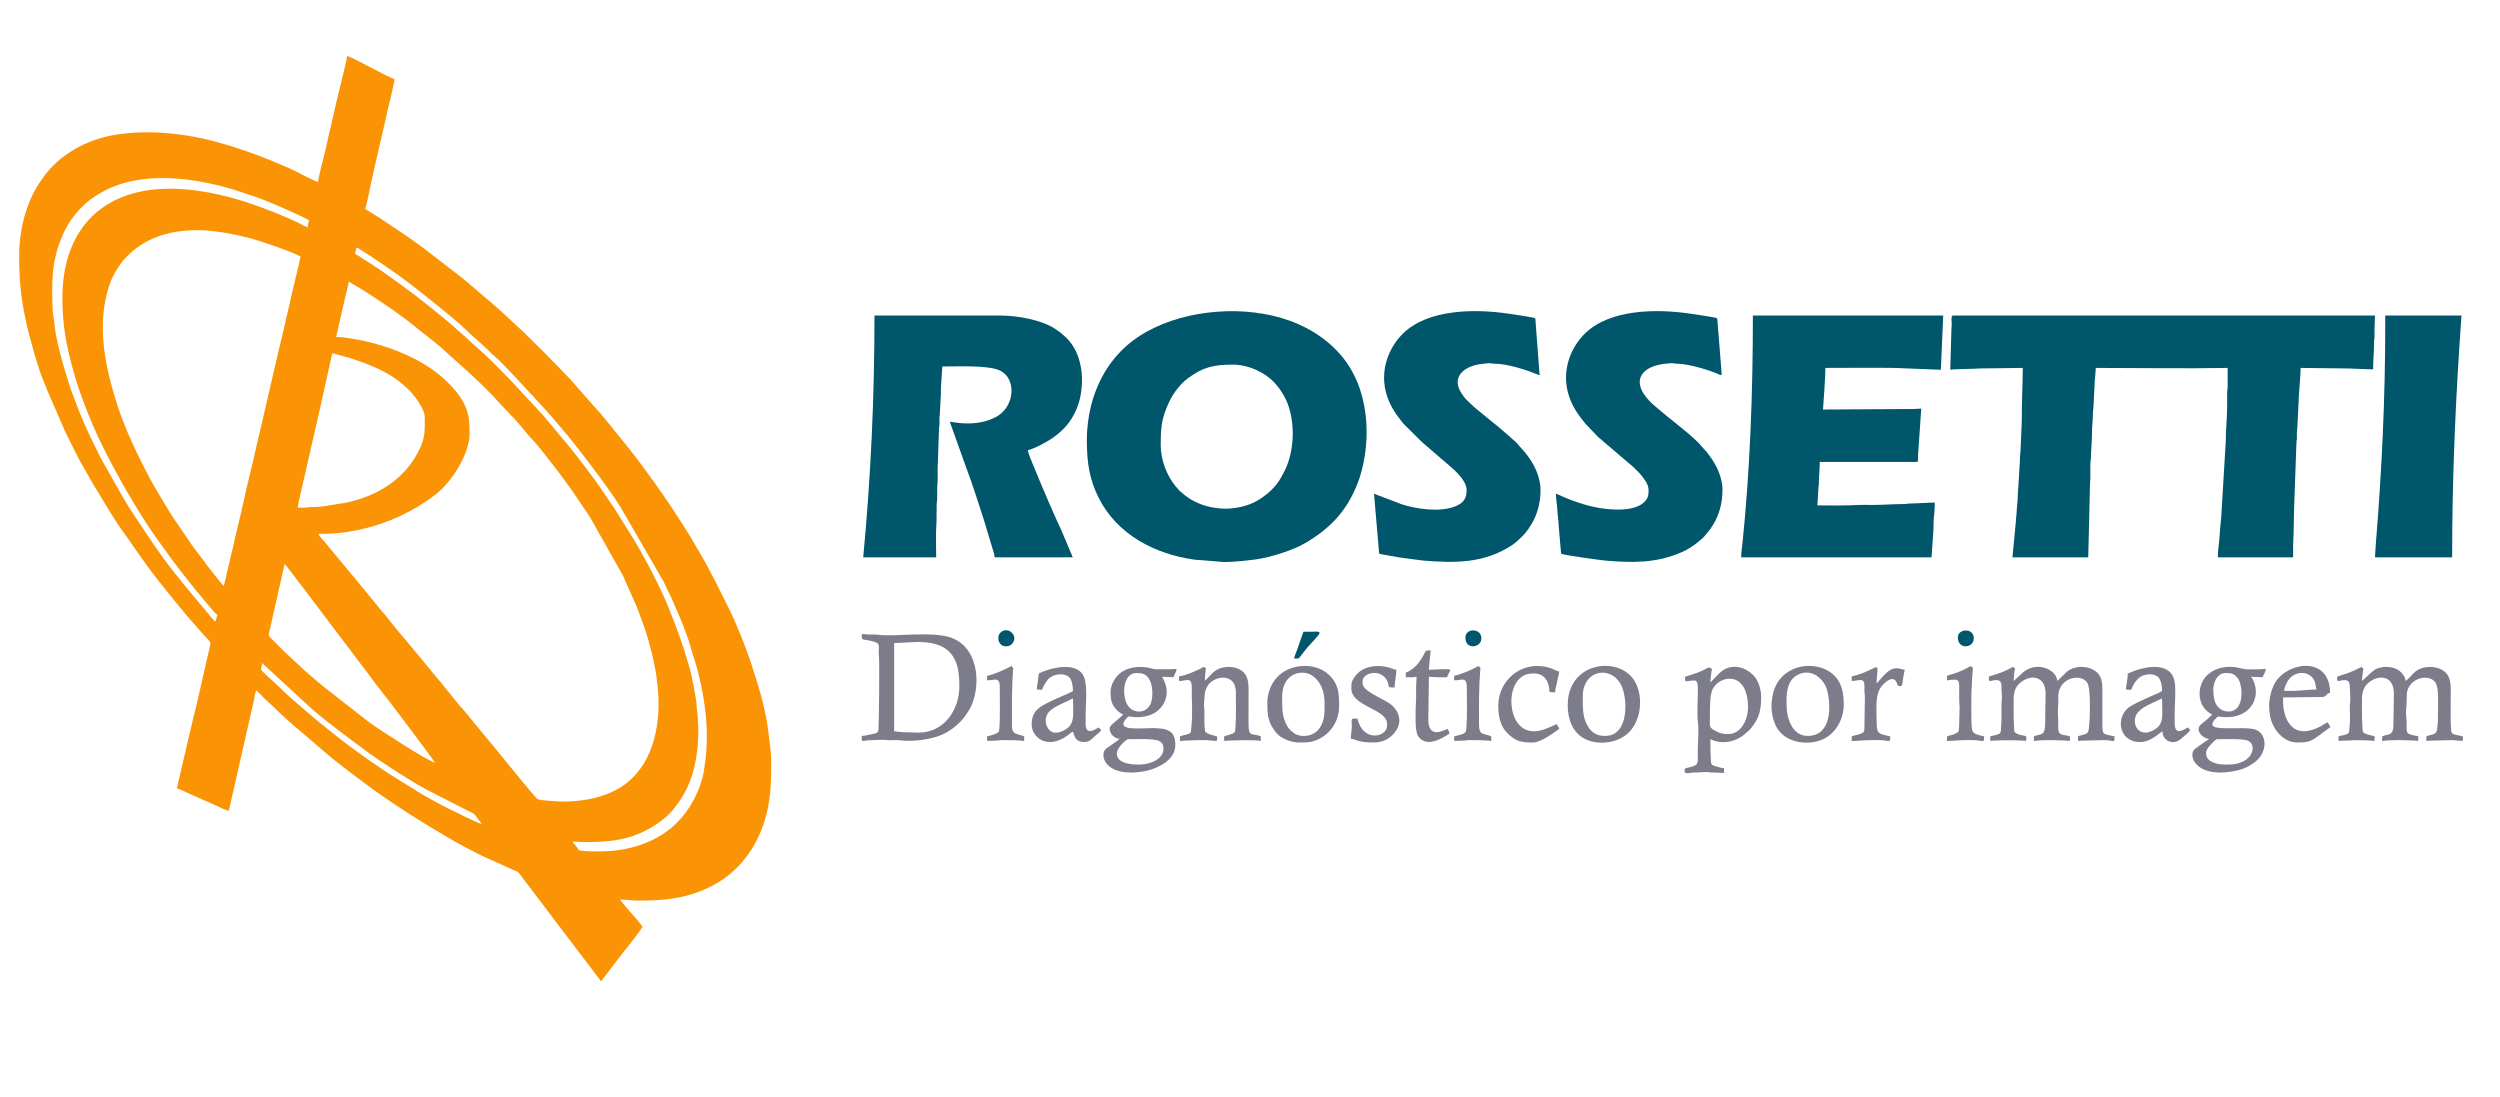 <?xml version="1.0" encoding="UTF-8"?> <svg xmlns="http://www.w3.org/2000/svg" xmlns:xlink="http://www.w3.org/1999/xlink" xmlns:xodm="http://www.corel.com/coreldraw/odm/2003" xml:space="preserve" width="1345px" height="590px" version="1.1" style="shape-rendering:geometricPrecision; text-rendering:geometricPrecision; image-rendering:optimizeQuality; fill-rule:evenodd; clip-rule:evenodd" viewBox="0 0 997080 437050"> <defs> <style type="text/css"> .fil0 {fill:none} .fil3 {fill:#7C7C8B} .fil2 {fill:#00566B} .fil1 {fill:#FA9405} </style> </defs> <g id="Layer_x0020_1">  <rect class="fil0" width="997080" height="437050"></rect> <path class="fil1" d="M242520 343760zm-68980 -39730l68980 39730zm-68980 -39730l18400 16970c5150,4900 16480,13130 22610,17770 3210,2420 7850,5400 11300,7690 2600,1740 10200,6450 13180,7990l17340 8860c2300,940 2050,1390 3710,3490 550,700 570,600 1000,1400 -1860,-430 -11370,-5240 -12950,-6030 -4260,-2130 -8290,-4310 -12280,-6720l-11710 -7280c-4240,-2840 -9910,-6670 -14020,-9780 -560,-420 -820,-620 -1390,-1010 -2440,-1660 -14280,-11150 -17340,-13870 -2780,-2490 -7690,-6570 -10040,-8950 -450,-450 -740,-790 -1220,-1180l-4990 -4620c-3120,-2850 -1810,-2160 -1600,-4730zm68980 39730c-3160,-740 -22660,-13440 -26380,-16190l-18750 -14640c-2770,-2480 -6080,-5030 -8840,-7760l-6110 -5670c-1650,-1660 -3150,-3150 -4800,-4800 -2070,-2070 -1640,-930 -410,-6850l5260 -23330c660,430 13740,17870 15070,19640l18710 24730c1280,1710 2430,3360 3740,4990 5680,7100 13270,17400 18830,24820l3680 5060zm-54790 -101730c30,-1070 1260,-6100 1630,-7760 600,-2640 1150,-4950 1740,-7640l3490 -15290c600,-2670 1140,-5000 1740,-7640l5160 -23230c8900,2080 19930,5810 27090,11540 760,610 1400,1230 2120,1810 2960,2390 7680,8780 7680,11980 0,5380 300,7780 -2040,12800 -5610,12050 -17110,19010 -29780,21520l-8840 1420c-1680,210 -3240,250 -4970,270 -1180,10 -1290,200 -2390,230 -850,30 -1770,-10 -2630,-10zm20300 -90150l5640 3320c7230,4640 14640,9520 21260,14960 3990,3280 8790,6690 12450,10260l8290 7420c2490,2200 9890,9410 11640,11510 30,30 70,80 100,120l5180 5510c3460,3400 6260,7400 9610,10910 2830,2970 12490,15740 14850,19200l5470 8070c660,940 1200,1760 1820,2760l13150 23310 5550 12560c910,2260 1600,4390 2470,6700 1580,4250 2940,9230 4020,14100 3060,13750 3530,29300 -3820,41620 -590,990 -1220,1720 -1920,2670 -6820,9200 -18770,12370 -30400,12370 -1280,0 -8850,-410 -9970,-940 -790,-380 -14240,-17000 -15210,-18200 -1020,-1270 -1960,-2330 -2960,-3590l-11540 -13990c-2900,-3040 -8390,-10410 -11570,-13970 -1030,-1170 -1830,-2330 -2840,-3490l-8730 -10490c-2830,-3170 -5830,-7100 -8530,-10450 -280,-350 -440,-460 -740,-790l-7980 -9710c-990,-1210 -1880,-2260 -2850,-3470l-10110 -12160c-540,-670 -960,-1130 -1460,-1810 -670,-900 -2600,-2670 -2870,-3680 6390,0 11210,-540 16940,-1830 11070,-2500 21210,-7270 29870,-14010 6300,-4900 13440,-15990 13440,-24330 0,-4410 -290,-8080 -2280,-11910 -1280,-2480 -2770,-4480 -4650,-6480 -270,-280 -360,-400 -620,-690 -5210,-5570 -11920,-9730 -18930,-12720 -6910,-2960 -14100,-5000 -21640,-6090 -1850,-270 -3320,-520 -5150,-520 210,-440 510,-2020 660,-2620l3140 -13890c420,-1840 1060,-3630 1220,-5540zm-49770 121370c-1280,-860 -11150,-14140 -12380,-15780l-7610 -11160c-2290,-3420 -4990,-8130 -7120,-11660 -2680,-4450 -7740,-14560 -9500,-18660 -460,-1090 -940,-2010 -1430,-3150 -520,-1190 -880,-2200 -1370,-3430 -920,-2280 -1800,-4430 -2580,-6800 -5230,-15830 -9210,-33590 -3470,-49920 810,-2300 1880,-4150 3040,-6120l1890 -2700c7540,-8930 17790,-12510 30060,-12510 6650,0 15920,1760 22190,3570 4210,1210 14880,4810 18840,6910 -140,610 -250,1470 -380,2010l-3400 14280c-190,720 -230,1300 -400,2000l-1470 6170c-1210,5850 -3020,12530 -4300,18410l-5730 24830c-240,840 -320,1150 -500,2120 -230,1260 -670,2660 -970,4050 -1760,8070 -4000,16630 -5710,24630 -1260,5900 -3100,12650 -4260,18440 -120,570 -410,1450 -540,2080l-2900 12390zm52830 -134910c830,70 970,370 1620,780 640,410 1010,610 1610,1010 1100,740 2060,1300 3190,2060 6130,4100 12300,8330 18060,12930 5720,4580 11560,9100 17050,13950l2730 2510c1680,1710 5760,5100 8080,7420 890,900 1580,1620 2570,2450 3040,2540 5620,5610 8410,8390l11840 12840c780,940 1670,1780 2490,2750 3930,4650 7940,9270 11630,14110 5240,6870 11700,15210 16200,22450l17110 29610c200,390 220,480 420,880 2910,5750 8460,18380 10150,24560 920,3400 2120,6540 3010,10090l1450 6190c2290,11620 3040,21870 1000,33720 -1320,7660 -5440,15350 -10760,20670 -7720,7730 -19160,11410 -30500,11410 -1990,0 -4540,70 -6400,-160 -3220,-390 -1430,230 -3490,-2180 -680,-790 -720,-600 -1250,-1590 1670,0 2440,220 4150,220 8350,0 15630,-340 22850,-3570 4270,-1910 7760,-4130 11120,-7210l1200 -1210c30,-30 70,-80 100,-120 30,-30 70,-80 100,-120 3540,-4260 5840,-7840 7800,-13370 1780,-5030 2890,-12060 2890,-18710 0,-1880 -210,-3210 -220,-4810 0,-1660 -390,-3020 -430,-4580 -90,-2930 -800,-6040 -1340,-8930 -150,-820 -280,-960 -420,-1980 -270,-1960 -1010,-4450 -1540,-6310 -2600,-9110 -4500,-13850 -7960,-22610 -3140,-7930 -9190,-19360 -13780,-27040l-7880 -12630c-1410,-2120 -2750,-4010 -4150,-6110 -4050,-6090 -8650,-11890 -13140,-17640l-11520 -13810c-440,-500 -860,-800 -1290,-1320l-11040 -11890c-3400,-3400 -6720,-6990 -10260,-10260l-6650 -6010c-520,-440 -810,-850 -1320,-1300 -540,-470 -760,-540 -1310,-1090 -580,-580 -840,-700 -1410,-1200l-2630 -2390c-6560,-5500 -13160,-10910 -20110,-15910 -4990,-3580 -9910,-7210 -15180,-10360 -970,-580 -2170,-1660 -3290,-1960 0,-1250 350,-1560 440,-2620zm-117220 20090c0,8310 910,14820 2530,21910 1450,6340 3260,12370 5330,18030 2800,7690 6000,15030 9680,22200 5730,11180 14490,26390 22030,36460 490,660 830,1090 1290,1770 3120,4570 8940,11920 12690,16560l6660 7960c470,590 970,1100 1560,1500 -200,880 -450,1740 -650,2620 -610,-220 -670,-520 -1590,-1470l-11120 -13330c-500,-600 -830,-1140 -1330,-1730 -6900,-8100 -14570,-19930 -20360,-28750 -860,-1310 -1480,-2500 -2320,-3800l-8900 -15750c-2760,-5540 -5490,-10900 -7830,-16620 -620,-1510 -1210,-2880 -1750,-4370 -1200,-3310 -2180,-5450 -3330,-9110 -2210,-7040 -5330,-17540 -5880,-24680 -110,-1410 -590,-3290 -650,-5470 -260,-10290 -520,-18400 3880,-28660 820,-1930 2440,-4960 3640,-6620 2210,-3040 4500,-5590 7580,-7920 2030,-1530 3970,-2680 6370,-3880 15760,-7890 36700,-4450 51640,170l7690 2570c2580,850 4960,1900 7400,2860 1200,480 2350,1010 3490,1530 3580,1600 7190,3170 10700,5020 -270,560 -660,1990 -660,2840 -7610,-4030 -20110,-8890 -27910,-11160 -9420,-2750 -22260,-5360 -34460,-3840 -22110,2740 -35420,18140 -35420,43160zm101940 -46280c-1660,-390 -8390,-4110 -10920,-5240 -8970,-3990 -18000,-7430 -27570,-10190 -13530,-3890 -28570,-5690 -42720,-3350 -6150,1030 -12600,3440 -17630,6820 -1260,840 -2420,1600 -3570,2540 -2280,1860 -4380,3920 -6200,6240l-2540 3570c-5350,7970 -8040,19160 -8040,28860 0,9550 630,16610 2570,25590 300,1390 490,2430 830,3760 1390,5550 4250,16120 6570,21370 480,1090 870,2170 1290,3290l7010 16130c2830,5630 5490,11400 8760,16780 320,540 620,1040 880,1530 1050,1990 2220,3800 3400,5760 3390,5600 7080,11990 10980,17180l5650 8100c4380,6370 9270,12400 14130,18400l4240 5140c1510,1720 2800,3360 4370,5020l3260 3730c660,790 1590,1540 2150,2450 430,710 210,730 -20,1720 -2360,10000 -4460,20160 -6990,30130 -340,1350 -590,2390 -880,3710l-5330 22830c1790,410 3530,1520 5210,2210 1710,700 3360,1530 5140,2280 1850,770 3440,1500 5150,2270 1490,670 3680,1820 5240,2190l9850 -43420c330,-1220 540,-3520 1060,-4610 1210,810 2760,2770 4000,3870 250,230 200,170 470,400l1590 1460c2930,2950 8230,7820 11440,10390l9520 8160c4940,4300 10320,8260 15550,12180 11200,8390 21530,14880 33490,21950 4030,2380 11530,6510 15560,8230l10840 4890c1070,470 1770,590 2480,1440 630,740 1060,1460 1680,2250l20520 27070c1180,1570 2260,2960 3400,4450l5930 7830c360,480 680,740 840,1340 680,-180 760,-560 1210,-1180l5210 -6800c3410,-4520 7240,-8930 10390,-13630 -2590,-3860 -6370,-7060 -8950,-10910 1920,0 5060,440 7640,440 8990,0 16880,-780 24380,-3780 4770,-1900 8930,-4300 12690,-7610 7580,-6690 12270,-15790 14250,-25700 1280,-6460 1280,-12190 1280,-18800 0,-3700 -690,-7330 -1050,-10730 -1020,-9720 -4160,-19570 -7160,-28640 -1980,-6010 -5660,-15200 -8590,-21100 -3930,-7900 -7770,-15900 -12320,-23470 -430,-710 -750,-1200 -1140,-1920 -1770,-3270 -3740,-6200 -5710,-9350 -390,-620 -750,-1140 -1130,-1710l-2400 -3710c-4330,-6540 -8920,-12870 -13600,-19150 -3410,-4560 -7150,-8890 -10640,-13370 -860,-1100 -1720,-2140 -2660,-3230l-1990 -2380c-280,-340 -450,-450 -740,-790l-8390 -9510c-2790,-3490 -9080,-9550 -12540,-13220 -190,-200 -210,-200 -430,-440l-4630 -4540c-1030,-1040 -1910,-1910 -2940,-2950l-6230 -5780c-1080,-1080 -2050,-1860 -3150,-2960l-6320 -5470c-3280,-2630 -6360,-5610 -9690,-8200l-15160 -11700c-5690,-4300 -11790,-8190 -17720,-12180l-5640 -3530c620,-1280 1860,-7770 2240,-9550 2070,-9750 4490,-19400 6620,-29180 360,-1670 2800,-11430 2930,-13010 -2590,-600 -17140,-9010 -18990,-9170 -40,1870 -3820,16200 -4680,20210l-1780 7830c-270,1240 -560,2070 -750,3180l-1440 6410c-510,2000 -2770,10830 -2920,12580z"></path> <path class="fil2" d="M777820 147310c620,-290 10310,-340 11970,-530l16950 -210c0,6310 -410,13240 -370,19400 10,3360 -440,10310 -560,14370 -30,960 -200,1150 -200,2230 0,950 40,1610 -100,2510l-560 9320c-220,1500 -150,3220 -270,4760 -120,1500 -290,3030 -370,4680 -60,1380 -320,3000 -370,4480l-1310 13800 30220 0 720 -29690c330,-2890 -130,-6610 300,-9410l450 -9060c80,-740 10,-1640 20,-2400 20,-1510 390,-4600 380,-6900 -10,-1010 110,-1300 180,-2060l590 -11530c140,-1230 350,-3140 350,-4500 17510,0 35120,310 52610,0l0 7840c-30,950 -200,1150 -200,2230 0,1610 0,3240 10,4850 20,3830 -590,10630 -560,14360l-1680 27990c-80,3060 -620,6160 -740,9140 -130,3030 -750,6030 -750,9140l30030 0c0,-1620 0,-3230 0,-4850 0,-1820 190,-2880 190,-4660 -10,-3470 190,-6370 190,-9700l920 -25940c0,-1080 150,-1370 200,-2230 40,-790 -50,-1640 -10,-2430 50,-870 200,-1150 200,-2230l470 -9410c130,-840 40,-1510 80,-2350 180,-3500 750,-8450 750,-11750l16970 190c3770,-10 7850,370 11940,370 0,-3570 390,-7030 370,-10640 0,-1190 190,-1520 200,-2600 10,-920 -40,-1890 -10,-2810l190 -5400 -168270 0c-1110,0 -300,2700 -640,4950l-480 16680z"></path> <path class="fil2" d="M488860 202720c-3740,0 -8110,-930 -10750,-2120 -2680,-1200 -3750,-1830 -5960,-3550 -410,-320 -510,-490 -880,-800 -1210,-1030 -460,-160 -1590,-1580 -290,-360 -520,-520 -810,-880 -3610,-4430 -5940,-10530 -5940,-16630 0,-5650 210,-9380 2270,-14520 890,-2210 2070,-4670 3490,-6590 1440,-1960 3030,-3820 4980,-5270 5920,-4420 10240,-5520 17990,-5520 6330,0 13120,3180 17020,7610l1350 1640c1210,1600 2640,4080 3380,5940 3020,7610 2830,17740 -190,25220 -700,1730 -1430,3060 -2290,4610 -2160,3910 -5740,7070 -9560,9280 -1990,1150 -3970,1830 -6350,2420 -1540,370 -4280,740 -6160,740zm-55400 -27420c0,9330 1150,15920 4720,23070 7320,14620 22380,22510 38360,24690l11760 930c1890,0 4630,-160 6370,-350l6050 -670c3990,-610 7340,-1500 10790,-2650 3210,-1070 6680,-2460 9360,-4060 9670,-5780 16130,-12460 20410,-23240 300,-750 680,-1710 920,-2450 3630,-11420 3920,-24270 130,-35720 -560,-1690 -1130,-2920 -1790,-4370 -4980,-10980 -14980,-18710 -26280,-22780 -17430,-6260 -40620,-4660 -56980,4450 -10280,5720 -17280,14510 -21050,25770 -1720,5150 -2770,11590 -2770,17380z"></path> <path class="fil2" d="M344290 222120l29100 0c0,-3360 -210,-9230 10,-11930 240,-2940 80,-6170 170,-9340 30,-940 190,-1040 200,-2040 30,-2610 -50,-4460 170,-7110 110,-1360 10,-3240 10,-4660l550 -16040c10,-1040 190,-1190 200,-2220 10,-790 -50,-1660 0,-2440 40,-870 190,-1150 190,-2230l340 -6750c90,-790 -20,-1600 20,-2400l570 -8950c5990,0 18310,-590 22880,1550 6770,3160 6020,13880 -640,18080 -4970,3130 -11610,3590 -17480,2650 -690,-110 -1150,-250 -1780,-270l7090 19780c1480,3710 4320,12680 5710,16860 400,1190 670,2200 1070,3400l3110 10330c260,960 910,2700 930,3730l31150 0 -4480 -10630c-1990,-4110 -7920,-17820 -9190,-21030 -740,-1880 -1480,-3510 -2240,-5410 -460,-1160 -1980,-4680 -2000,-5650 850,-70 3960,-1500 4790,-1930 7860,-3960 13320,-9060 15760,-17820 910,-3270 1350,-8410 780,-12210 -1240,-8270 -4700,-12650 -10430,-16430 -5460,-3610 -15100,-5330 -21720,-5330l-50360 0c0,32780 -1410,63630 -4480,96440z"></path> <path class="fil2" d="M699100 126790c0,29220 -1140,60690 -4130,89520 -190,1770 -530,3850 -530,5810l75920 0 750 -10820c90,-1780 0,-3830 240,-5550 180,-1360 320,-3870 320,-5460 -3500,0 -6420,330 -9900,370 -1060,10 -1290,200 -2410,200 -4080,10 -8660,370 -12690,370 -1670,0 -3590,-90 -5220,0 -5710,300 -10840,180 -16610,180l370 -6350c10,-1030 190,-1180 200,-2220 30,-3030 370,-5650 370,-8780l38610 0c900,0 500,-1290 570,-2220l1300 -19040c-1480,0 -2200,190 -3540,190 -1290,-10 -2650,-50 -3930,-10l-31710 190 570 -8200c80,-2940 370,-5450 370,-8400 3300,0 28250,-170 30110,110l15960 630 940 -21630 -75930 0 0 1110z"></path> <path class="fil2" d="M657500 195260c0,1770 -20,2930 -1440,4520 -4770,5350 -18810,3020 -24560,1140 -2030,-660 -3740,-1180 -5550,-1900 -950,-390 -1690,-690 -2640,-1100 -760,-330 -2060,-1010 -2750,-1170 0,2170 460,4470 560,6530 110,2230 500,4430 560,6530l840 9790c140,1000 -110,970 630,1240 1120,420 14640,2370 17020,2570 10920,910 20170,1110 30440,-3290 2340,-1000 5400,-2930 7270,-4670 450,-420 670,-490 1120,-930 400,-380 650,-610 990,-1060 1570,-2030 1670,-1760 3410,-4620 2220,-3660 3580,-8290 3580,-13580 0,-5520 -2850,-10590 -5250,-13780 -330,-430 -610,-860 -970,-1280l-2290 -2560c-460,-600 -630,-760 -1150,-1270 -4540,-4550 -10800,-8970 -15490,-13050l-2510 -2160c-3410,-3000 -7800,-8610 -3670,-12900 30,-20 70,-60 90,-90l200 -180c2000,-1860 4890,-2630 7600,-3030 770,-110 1920,-200 2560,-250 1120,-100 1600,180 2780,180 4180,10 11760,2220 15750,3840 380,150 1720,890 1970,640l40 -430c0,-180 -20,-480 -30,-680l-1620 -20220c-90,-740 100,-1000 -340,-1340 -380,-290 -9340,-1610 -10700,-1800 -13150,-1910 -31660,-1830 -41680,7810 -5630,5410 -9950,15050 -6410,25360 1530,4480 3780,7420 6430,10730l5210 5420 13890 11850c410,370 720,720 1120,1120 770,760 1410,1330 2090,2200 1100,1430 2900,3500 2900,5870z"></path> <path class="fil2" d="M584930 195260c0,3280 -1100,5080 -4360,6450 -6200,2610 -15810,1110 -21640,-790l-10930 -4170 1960 22850c190,1410 -240,1050 2220,1510 2090,390 3890,710 6020,1060l9400 1240c12880,1070 24450,1110 35540,-6210 830,-550 1470,-1090 2170,-1750 2600,-2410 3520,-3310 5520,-6610 2130,-3520 3580,-8210 3580,-13400 0,-5650 -2700,-10570 -5170,-13850 -1590,-2110 -2270,-2610 -3250,-3840 -1690,-2110 -2270,-2200 -3570,-3530l-5120 -4390c-950,-770 -1760,-1410 -2690,-2160l-6460 -5290c-2030,-2030 -3800,-3120 -5630,-6310 -2540,-4390 -710,-8000 3850,-9930 2490,-1060 4490,-1120 6990,-1410 1130,-130 1720,150 2760,160 5110,40 12150,2300 17020,4280 610,240 750,350 900,200l-1620 -21330c-90,-740 110,-1000 -340,-1340 -380,-290 -9340,-1610 -10700,-1800 -13150,-1910 -31650,-1830 -41680,7810 -5620,5410 -9950,15050 -6410,25360 1480,4330 3680,7300 6430,10730l7490 7430 12730 10960c1940,1940 4990,5010 4990,8070z"></path> <path class="fil2" d="M951310 128850c20,29480 -1330,58100 -3720,87500l-380 5770 30780 0c0,-32350 1410,-64180 3730,-96440l-30410 0 0 3170z"></path> <path class="fil3" d="M366350 292030l-6560 -180c-1180,-50 -2140,-290 -3180,-380 0,-11750 0,-23440 0,-35190 5380,0 11010,-1170 16710,510 7930,2350 9310,9240 9310,16520 0,10170 -6480,18720 -16280,18720zm-22660 -38750c0,2470 560,1050 5540,2700 2130,700 880,2640 1340,5960 260,1890 -40,28200 -230,29060 -230,1070 -610,1180 -1580,1420 -1130,270 -3890,900 -5070,920 0,3100 -250,1680 4490,1680 2030,0 3510,-290 5300,-40 1740,240 3580,-140 5330,100 4790,660 11280,-210 15470,-1660 3840,-1330 7990,-4430 10280,-7510 950,-1280 1580,-2240 2370,-3620 280,-480 730,-1570 920,-2070 3300,-8650 2000,-22190 -8400,-26010 -7610,-2790 -23150,-290 -29130,-1200 -1870,-280 -3540,70 -5410,-230 -640,-100 -1220,-200 -1220,500z"></path> <path class="fil3" d="M793200 270130c0,2320 600,880 3170,960 2470,80 1730,2870 1910,4440 370,3280 -40,3180 -30,6020 10,2710 90,5860 -160,8270 -230,2310 370,2620 -2830,3340 -1550,340 -1500,-110 -1500,1680 0,720 400,420 1290,380 3920,-170 8260,-230 12200,30 1000,60 920,410 920,-1340 0,-1030 -2060,-390 -4120,-1680 -880,-560 -670,-950 -760,-2240 -270,-3820 -170,-7330 -170,-11250 0,-2680 630,-4670 2010,-6040 4190,-4150 10720,-3720 10720,3800l-180 11610c30,5730 -1790,4120 -4500,5420l0 1870c2610,-600 10190,-350 13310,-170 1190,70 1110,470 1110,-1320 0,-1030 -2600,-440 -4060,-1560 -1020,-770 -530,-3770 -630,-4990 -360,-4310 30,-5110 10,-8620 -20,-2140 60,-3140 800,-4620 2300,-4600 8740,-5200 10800,-1930 1530,2430 1000,15240 600,18200 -230,1730 -490,2070 -3070,2720 -1380,350 -1270,120 -1270,1730 0,810 500,440 1300,390l9380 -210c3830,120 3920,1340 3920,-1490 -4650,-1080 -4880,-280 -4870,-5240 10,-3370 0,-6740 0,-10110 0,-3480 270,-6800 -1150,-8960 -2760,-4190 -9710,-4300 -13020,-1470l-3800 3690c-400,-4770 -8130,-7920 -13510,-3580l-3900 3580c0,-1410 280,-3870 560,-5050 -420,-220 -560,-320 -930,-570 -1920,1290 -6030,2860 -8480,3510 -560,150 -1070,180 -1070,800z"></path> <path class="fil3" d="M932110 270130c0,2320 600,880 3180,960 1420,50 1820,950 1880,2410 70,1780 280,4160 180,5990 -40,850 -190,1030 -190,2050 0,2720 270,5710 -100,8330 -320,2210 430,2550 -2890,3290 -1550,340 -1500,-110 -1500,1680 0,810 510,440 1300,390 670,-50 1400,30 2060,-20 3410,-280 6750,-170 10130,40 1000,60 930,420 930,-1340 0,-740 -590,-480 -2080,-920 -3130,-910 -2630,-1100 -2800,-3380 -270,-3650 -180,-6930 -180,-10680 0,-2770 610,-4780 2010,-6230 3700,-3830 10720,-4160 10720,3800l-180 12170c0,5010 -2110,3720 -4500,4860l0 1870c2610,-600 10190,-350 13310,-170 1190,70 1110,470 1110,-1320 0,-750 -850,-570 -1540,-710 -4470,-940 -2580,-1480 -3300,-7930 -180,-1600 90,-3170 160,-4470 200,-3660 -350,-5240 1360,-7630 2490,-3480 8210,-4210 10240,-980 1300,2060 940,8100 940,11050 0,2240 -30,5440 -340,7330 -260,1650 -750,1960 -3070,2540 -1370,350 -1270,120 -1270,1730 0,810 500,440 1300,390l9380 -210c920,30 940,170 1860,200 2370,70 2060,590 2060,-1690 -3940,-920 -4500,-580 -4700,-2600 -320,-3200 -160,-9080 -160,-12560 0,-3530 290,-6550 -990,-8930 -2300,-4250 -9690,-4660 -13190,-1690 -1220,1030 -2600,2890 -3800,3690 -130,-1580 -1250,-3060 -2380,-3980 -2260,-1830 -6060,-2050 -8830,-1050 -980,350 -1510,890 -2270,1470l-3930 3560c0,-1680 440,-3550 560,-5050 -620,-340 -340,-20 -740,-570 -1570,830 -2980,1490 -4740,2200 -910,360 -1670,590 -2640,920 -1310,440 -2360,510 -2360,1190z"></path> <path class="fil3" d="M888680 304770c-2260,0 -4160,0 -6180,-940 -2150,-990 -2620,-2120 -2620,-3930 0,-1120 1160,-2290 1710,-2970 330,-420 2110,-2270 2590,-2270 2850,0 10090,-320 12340,570 3760,1490 2350,9540 -7840,9540zm-1130 -36510c2140,0 3400,50 4990,2130 2000,2630 2810,13220 -3680,13220 -3090,0 -4960,-1960 -5680,-4610 -290,-1060 -220,-1650 -390,-2800 -500,-3360 1240,-7940 4760,-7940zm-10290 8420c0,1910 700,3950 1490,5060 710,990 2260,2690 3560,2990 -630,950 -3420,3160 -4440,3990 -2540,2060 310,5530 2940,5750l0 370c-610,170 -4690,3150 -5440,3730 -2830,2210 -100,11490 14940,8950 3460,-580 5740,-1490 8250,-3170 6200,-4130 5690,-11740 1170,-13450 -1270,-470 -1930,-410 -3530,-580 -1810,-190 -7170,210 -11240,-180 -3910,-380 -2670,-2240 -1010,-3970 1050,-1100 450,-310 4350,-310 3330,0 6310,-1190 8100,-2770 3880,-3430 4310,-9070 1450,-13330 1770,0 2840,180 4490,180 2360,-4450 1160,-3180 -930,-3180 -4320,0 -4880,340 -8610,-570 -6970,-1690 -15540,1780 -15540,10490z"></path> <path class="fil3" d="M454150 304770c-3190,0 -8060,-430 -8710,-3850 -510,-2680 3890,-6260 4400,-6260 2910,0 10220,-370 12430,670 2310,1090 2140,4230 790,5990 -1800,2370 -5670,3450 -8910,3450zm-5800 -29400c0,-3420 1440,-7110 4860,-7110 2150,0 3760,160 5170,2510 1500,2490 1800,8300 -80,10810 -2190,2940 -6600,2720 -8640,-600 -870,-1410 -1310,-3340 -1310,-5610zm-5430 560c0,2380 210,4090 1540,5950 730,1010 2210,2550 3510,2850 -1090,1630 -5430,4070 -5430,5620 0,2270 2060,4080 3930,4120 -410,620 -1000,900 -1650,1340l-3700 2660c-2390,1830 -1330,9480 10030,9480 2020,0 4730,-350 6370,-750 4810,-1160 11230,-4480 11230,-10110 0,-2860 -490,-5050 -3390,-6160 -1500,-570 -1880,-410 -3690,-610 -4950,-530 -18130,1950 -12070,-4350 500,-520 410,-440 1340,-300 3080,450 6250,170 8960,-1180 2350,-1180 4190,-3350 4990,-5860 1070,-3350 70,-6130 -1380,-8870 1780,0 2840,180 4490,180 2060,-4290 1420,-3180 -1120,-3180l-5990 0c-790,0 -1740,-410 -2600,-580 -3990,-790 -8760,-360 -11860,2410 -1690,1500 -3510,4240 -3510,7340z"></path> <path class="fil3" d="M689290 292600c-1990,0 -2950,-160 -4620,-1000 -3420,-1710 -2680,-1730 -2680,-7240 0,-3140 20,-7510 1050,-9620 2870,-5830 14120,-7430 14120,7180 0,5310 -3020,10680 -7870,10680zm-7110 -20600c0,-2170 430,-3850 560,-5430 -1640,-1090 -930,-360 -5610,1500l-5060 1690c0,2180 -10,1780 930,1720 2750,-200 3790,-890 4080,1500 340,2720 -460,11220 120,15040 440,2860 -80,8210 -80,11880 0,4350 540,5030 -3070,5910 -2140,530 -2170,240 -2170,1760 0,1120 2630,390 3370,370 1560,-50 2800,0 4150,-150 1560,-180 2560,170 4090,160 1660,-10 2520,180 4120,180l0 -1870c-840,-70 -2470,-550 -3310,-810 -1440,-460 -1930,-530 -1940,-2370 0,-1370 -180,-2510 -180,-4120 0,-1430 0,-2870 0,-4300 4700,2250 10200,1120 13990,-2300 990,-890 1520,-1200 2380,-2300 3060,-3940 3850,-6820 3850,-12250 0,-3350 -1230,-6630 -2850,-8380 -3540,-3800 -9150,-5240 -13490,-1400l-3880 3970z"></path> <path class="fil3" d="M470250 269570l0 1870c2980,0 5090,-1890 5060,2620 -50,6300 480,8950 -170,15930 -150,1580 60,2170 -1300,2640 -820,280 -2510,560 -3220,900l0 1870c1070,-240 8620,-440 10680,-380 930,30 940,180 1860,200 2520,70 2260,610 2260,-1690 -890,-200 -2520,-620 -3320,-990 -1810,-840 -1350,-630 -1660,-2830 -240,-1680 -20,-4710 -70,-6670 -70,-2160 -390,-820 -40,-4140 230,-2130 -140,-3000 1280,-5470 1740,-3040 7420,-4880 10120,-1570 700,860 1170,2380 1170,3890 0,4420 170,9990 -170,14240 -170,2180 10,2080 -2660,2960 -2070,680 -1850,70 -1850,1890 0,820 580,420 1490,380 1870,-90 11820,-440 13120,180l0 -1870c-3130,-1500 -4900,780 -4880,-5050 20,-3370 10,-6740 10,-10110 0,-3450 240,-6690 -940,-8980 -2110,-4110 -9070,-4660 -12760,-1730 -1230,980 -2500,2780 -3710,3590 0,-2470 370,-3730 370,-5050 -490,-120 -550,-170 -930,-380 -1650,1100 -7310,3550 -9740,3750z"></path> <path class="fil3" d="M528290 280430c0,3610 50,6690 -1910,9700 -2010,3100 -6660,4170 -9950,2340l-1700 -1290c-2230,-2240 -3330,-6140 -3290,-9440 20,-2370 -370,-4080 290,-7200 610,-2830 2590,-5420 5630,-6170 2420,-600 4640,-70 6200,1060 3040,2190 4730,5860 4730,11000zm-22840 -190c0,5120 310,7780 3520,11820 1800,2260 5990,3910 9020,3910 3240,0 5120,60 8120,-1440 4920,-2460 7980,-7510 7980,-12980 0,-5000 -100,-8600 -3880,-12400 -5530,-5550 -16500,-4750 -21370,1380 -340,430 -480,560 -810,1060 -1620,2400 -2580,5460 -2580,8650z"></path> <path class="fil3" d="M712510 279680c0,-4890 700,-9280 5370,-11100 4120,-1610 8120,900 10040,4480 2050,3820 4270,20280 -6990,20280 -3110,0 -5350,-1880 -6610,-4420 -1350,-2720 -1810,-5290 -1810,-9240zm-5990 1500c0,3650 1000,7800 3230,10430 4120,4840 12140,5480 17490,2990 4700,-2190 8110,-7730 8110,-13800 0,-4710 -830,-8590 -3700,-11470 -6290,-6330 -19900,-5280 -23930,5180 -690,1790 -1200,4720 -1200,6670z"></path> <path class="fil3" d="M640240 293340c-3540,0 -5450,-1270 -7110,-4120 -2040,-3520 -1870,-7530 -1870,-11790 0,-7790 6520,-11250 11790,-8230 1520,870 2750,2310 3560,3920 2530,5060 3300,20220 -6370,20220zm-14980 -12350c0,5650 1810,11010 6990,13610 4660,2330 11640,1820 16130,-1550 6160,-4620 7360,-15210 3600,-21550 -6100,-10270 -26720,-7890 -26720,9490z"></path> <path class="fil3" d="M421570 292030l-740 0c-3300,0 -5280,-5390 -2300,-8470 1940,-2020 7050,-3940 9410,-5190 0,6430 890,9770 -2730,12250 -750,510 -2510,1410 -3640,1410zm-8050 -17220c1040,0 1250,170 2060,190 260,-1100 1560,-3140 2220,-3960 2290,-2860 7650,-3070 9210,-350 530,920 930,3180 930,4680 0,300 -4400,2130 -4950,2360 -1720,710 -3390,1530 -4970,2320 -3860,1930 -6560,3620 -6560,8800 0,5090 6370,10280 14480,4180 540,-410 1400,-1210 2000,-1370 530,1100 550,4120 4490,4120 2490,0 3500,-1840 5220,-3210 630,-510 1070,-800 1520,-1470 -220,-330 -630,-900 -930,-1120 -730,190 -5110,3730 -5250,-1130l0 -4120c0,-5090 1080,-12950 -1380,-16210 -4210,-5580 -16300,-830 -17060,-170 -420,360 -360,670 -460,1970 -120,1560 -570,3000 -570,4490z"></path> <path class="fil3" d="M855730 292030c-2860,0 -4310,-2310 -4310,-4680 0,-5000 6550,-6700 10860,-8980 0,6220 1010,10000 -2820,12350 -880,540 -2350,1310 -3730,1310zm-7120 -23580c0,2660 -710,4880 -750,6360 1040,0 1250,170 2060,190 690,-1300 950,-2430 2290,-3900l540 -580c40,-40 150,-140 190,-180 2390,-2160 7100,-2180 8410,340 680,1320 930,2900 930,4500 0,690 -3350,1800 -4810,2500l-5110 2370c-850,430 -1610,850 -2430,1320 -6390,3620 -5330,14410 3550,14410 4000,0 6550,-2670 8990,-4310 0,4040 4440,5640 7260,3140 1070,-950 3030,-2390 3780,-3510 -300,-460 -470,-810 -930,-1120 -650,170 -5210,3940 -5250,-1490 -20,-1690 10,-3380 0,-5070 0,-1780 190,-2970 190,-4870 0,-4800 800,-10050 -4380,-12090 -3700,-1460 -8660,-220 -12120,1030 -770,270 -1700,790 -2410,960z"></path> <path class="fil3" d="M910960 275370c130,-1630 1260,-3800 2110,-4810 2340,-2790 6910,-3300 9340,-280 1130,1410 1020,2610 1460,4530 -2040,0 -7450,580 -9540,570 -1120,-10 -2250,-10 -3370,-10zm5240 20600c3550,0 5250,-230 8100,-2380l5190 -3800c-450,-680 -720,-1120 -1120,-1870 -1080,280 -4770,3550 -9550,3550 -5680,0 -8240,-6000 -8240,-11790l0 -1690 15180 -170c2540,20 1490,-1220 3540,-1700 0,-15300 -18450,-12400 -22630,-2600 -1630,3830 -2070,7680 -1280,11910 980,5310 5330,10540 10810,10540z"></path> <path class="fil3" d="M538960 273130l0 1310c0,7200 14230,8110 14230,14040l0 930c0,4300 -9520,6780 -11800,-2990 -2970,0 -2230,-140 -2240,3000 0,1680 -380,3320 -380,5050 2280,190 2380,1500 9180,1500 4120,0 7120,-2010 9020,-5020 2240,-3540 1020,-8030 -2920,-10640 -3530,-2330 -10600,-4930 -10600,-7930l0 -940c0,-3350 7490,-5190 9930,180 340,770 350,1380 560,2250 730,20 820,190 2240,190 40,-1740 750,-5450 750,-7110 -1040,-90 -2300,-740 -3480,-1020 -3810,-880 -7940,-570 -10940,1570 -1330,960 -3550,3420 -3550,5630z"></path> <path class="fil3" d="M597560 281360c0,3760 730,7780 3220,10440 3470,3700 5770,4170 10630,4170 3210,0 8290,-3970 10480,-5430 -220,-860 -700,-900 -930,-1880 -1650,140 -10770,6930 -16030,-1000 -3190,-4820 -3090,-14620 2210,-18060 1610,-1050 2960,-1150 4830,-1150 3920,0 5990,3240 5990,7300 1210,280 800,180 2250,180 20,-1110 550,-2920 800,-4070l880 -4160c-1440,-340 -3860,-2250 -8790,-2250 -8740,0 -15540,7180 -15540,15910z"></path> <path class="fil3" d="M560680 268070l0 1870 2620 0c940,0 830,-170 1680,-180 0,1650 -190,2530 -190,4110 10,1430 30,2890 10,4320l-190 4110c0,2690 -360,9170 1010,11160 3190,4620 9140,1180 12470,-1050 -60,-730 -460,-1330 -750,-1870 -1030,240 -7810,4580 -7680,-3930l230 -16850c1230,0 2050,190 3520,180 1240,0 2490,0 3740,0 140,-600 510,-1250 820,-1810 950,-1670 430,-1370 -3070,-1370 -1940,0 -3140,190 -5050,190l750 -7680c-3190,0 -1040,-130 -4970,5140 -910,1210 -3380,3290 -4950,3660z"></path> <path class="fil3" d="M738530 269570l0 1870c1250,0 2150,-370 3560,-370 1920,0 1460,2430 1490,4310 10,1080 200,1410 200,2610l-190 11800c10,2000 -220,2220 -1570,2730 -1040,400 -2670,620 -3490,1010l0 1870c2850,-230 8160,-470 11430,-380 3830,120 3920,1340 3920,-1490 -5000,-1160 -5430,-850 -5430,-6740 0,-4690 -590,-9420 1650,-12770 1130,-1690 4680,-5100 6230,-2220 690,1290 130,1700 1670,1700 840,0 770,-1630 1020,-3100 210,-1280 400,-2320 670,-3450 -2120,-180 -4120,-1980 -7820,1730 -320,320 -530,510 -850,840l-1660 1890c-410,520 -330,580 -910,970 0,-2340 380,-3910 380,-5990l-600 -530c-350,70 -4160,2210 -7040,3000 -770,210 -1720,630 -2660,710z"></path> <path class="fil3" d="M579960 269380c0,2120 -140,1730 450,1770 2130,140 4600,-1760 4600,2720 0,4540 200,12130 -160,16310 -180,1980 -280,2280 -4890,3350 0,2450 -530,1700 3370,1690 1160,0 1460,-200 2610,-200 2350,0 6980,-40 8810,380l0 -1870c-2820,-1350 -4870,-120 -4870,-4680 0,-8330 -130,-14330 560,-22650l-790 -710c-2820,1480 -6160,3070 -9690,3890z"></path> <path class="fil3" d="M393680 269380c0,310 -40,880 -10,1150 70,800 -140,580 460,620 1860,120 4600,-1600 4600,2350 0,4520 210,12970 -180,17040 -110,1130 -80,1270 -930,1700 -1120,570 -2540,970 -3940,1290 0,2450 -530,1700 3380,1690 1150,0 1450,-200 2600,-200 2350,0 6980,-40 8810,380l0 -1870c-1090,-520 -2540,-640 -3630,-1240 -1240,-670 -1240,-2100 -1240,-3810l0 -10300c0,-2470 200,-4450 190,-6740 -10,-1370 170,-1980 180,-3370 30,-2830 740,-680 -560,-2620 -2860,1520 -6200,3110 -9730,3930z"></path> <path class="fil3" d="M776530 269380l0 1870c370,-170 3100,-470 3670,-300 1160,330 1210,1500 1210,2920 -20,2650 -110,5740 150,8080l-210 7980c-230,1860 20,1790 -1570,2550 -1200,570 -2530,710 -3250,1050l0 1870c2820,-230 7590,-470 10680,-380 3920,120 4120,1360 4120,-1490 -3040,-700 -4660,-1070 -4870,-3000 -360,-3460 -200,-10580 -200,-14600 10,-1250 200,-1940 200,-3370 -10,-2000 370,-4550 370,-6550 -650,-170 -420,-70 -750,-560 -2950,1560 -3940,2090 -6990,3110 -710,240 -2030,570 -2560,820z"></path> <path class="fil2" d="M516120 262450c2480,0 1390,470 3990,-2740 550,-690 970,-1160 1520,-1860 750,-960 4830,-5010 4660,-5600 -220,-770 -1980,-470 -2870,-470 -1190,0 -2370,0 -3560,0l-2780 7890c-260,710 -900,2060 -960,2780z"></path> <path class="fil2" d="M584450 254220c0,4880 6370,4090 6370,180 0,-4060 -6370,-4300 -6370,-180z"></path> <path class="fil2" d="M398170 254220c0,3660 3680,4090 5230,2610 3380,-3220 -1460,-7540 -4340,-4720 -490,470 -890,1200 -890,2110z"></path> <path class="fil2" d="M780840 254030c0,5050 6370,4370 6370,370 0,-4310 -6370,-3860 -6370,-370z"></path> </g> </svg> 
